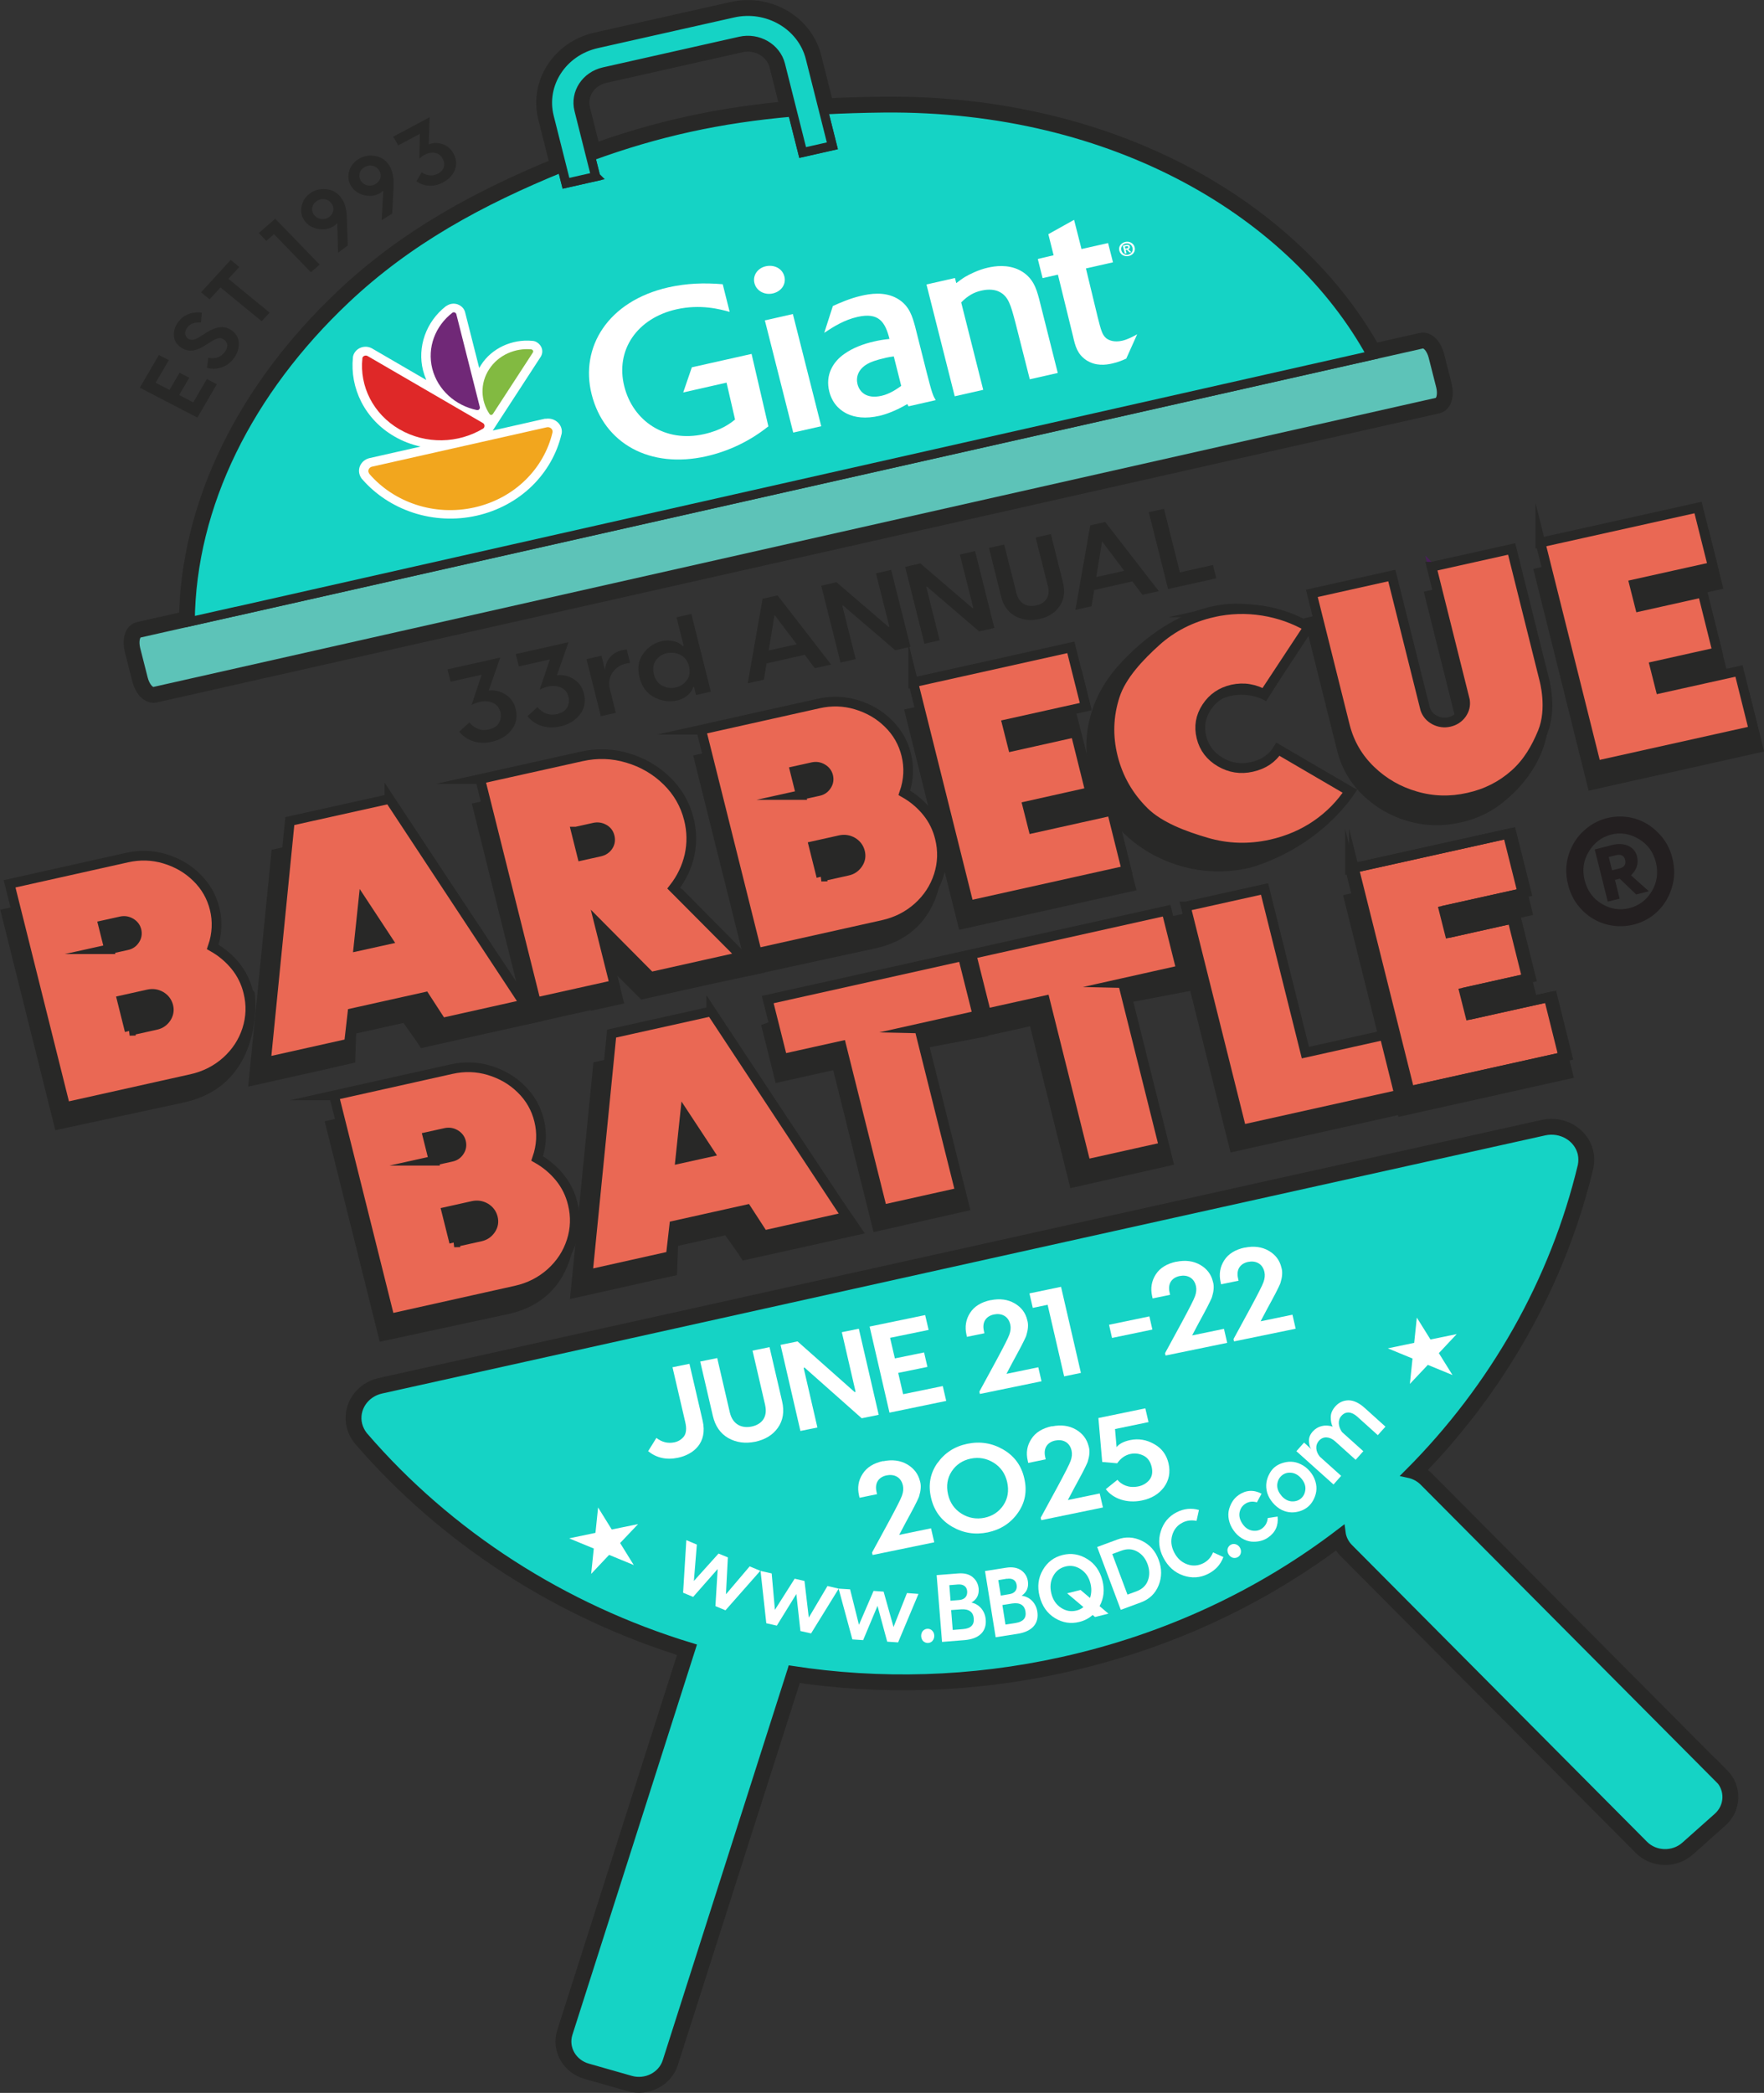 <?xml version="1.0" encoding="UTF-8"?>
<svg id="Layer_1" data-name="Layer 1" xmlns="http://www.w3.org/2000/svg" viewBox="0 0 147.35 174.81">
  <rect x="0" y="0" width="147.35" height="174.81" fill="#333333" stroke="none"/>
  <defs>
    <style>
      .cls-1 {
        fill: #b7529e;
      }

      .cls-2 {
        fill: #282827;
      }

      .cls-3 {
        stroke: #282827;
      }

      .cls-3, .cls-4, .cls-5, .cls-6, .cls-7, .cls-8, .cls-9, .cls-10 {
        stroke-miterlimit: 10;
      }

      .cls-3, .cls-6, .cls-7, .cls-8, .cls-9 {
        fill: none;
      }

      .cls-3, .cls-8 {
        stroke-width: .76px;
      }

      .cls-11 {
        fill: #282827;
      }

      .cls-12 {
        fill: #00bedc;
      }

      .cls-13, .cls-10 {
        fill: #ea6854;
      }

      .cls-14 {
        fill: #231f20;
      }

      .cls-15 {
        fill: #df2828;
      }

      .cls-16 {
        fill: #702877;
      }

      .cls-17 {
        fill: #ee3a37;
      }

      .cls-4 {
        stroke-width: .57px;
      }

      .cls-4, .cls-5 {
        fill: #481f58;
        stroke: #481f58;
      }

      .cls-5 {
        stroke-width: .57px;
      }

      .cls-18 {
        fill: #82ba41;
      }

      .cls-19 {
        fill: #fff;
      }

      .cls-6 {
        stroke-width: .82px;
      }

      .cls-6, .cls-7, .cls-8, .cls-9, .cls-10 {
        stroke: #282827;
      }

      .cls-7, .cls-10 {
        stroke-width: .81px;
      }

      .cls-20 {
        fill: #15d3c5;
      }

      .cls-9 {
        stroke-width: 1.89px;
      }

      .cls-21 {
        fill: #f2a61e;
      }

      .cls-22 {
        fill: #5dc3b8;
      }
    </style>
  </defs>
  <g>
    <g>
      <path class="cls-12" d="M143.59,148.53l-24.66-24.8c-.35-.35-.79-.57-1.25-.67,7.15-7.16,12.19-16.05,14.5-25.72h0c.06-.33.06-.68-.02-1.03-.33-1.34-1.75-2.16-3.16-1.85h0s-97.16,21.56-97.16,21.56h0c-1.41.31-2.29,1.65-1.96,2.98.09.35.25.66.46.93,7.13,8.29,16.69,14.43,27.4,17.68l-10.29,32.24c-.39,1.22.35,2.52,1.64,2.88l3.58,1.02c1.29.37,2.66-.33,3.05-1.55l10.4-32.58s.01-.07.02-.1c7.31,1.13,14.97.95,22.62-.75,8.81-1.95,16.67-5.71,23.26-10.76.06.47.27.92.63,1.29l24.66,24.8c.92.93,2.48.97,3.46.1l2.72-2.42c.98-.87,1.03-2.34.11-3.27"/>
      <path class="cls-9" d="M143.59,148.53l-24.66-24.8c-.35-.35-.79-.57-1.25-.67,7.15-7.16,12.19-16.05,14.5-25.72h0c.06-.33.06-.68-.02-1.03-.33-1.34-1.75-2.16-3.16-1.85h0s-97.16,21.56-97.16,21.56h0c-1.41.31-2.29,1.65-1.96,2.98.09.35.25.66.46.93,7.13,8.29,16.69,14.43,27.4,17.68l-10.29,32.24c-.39,1.22.35,2.52,1.64,2.88l3.58,1.02c1.29.37,2.66-.33,3.05-1.55l10.4-32.58s.01-.07.02-.1c7.31,1.13,14.97.95,22.62-.75,8.81-1.95,16.67-5.71,23.26-10.76.06.47.27.92.63,1.29l24.66,24.8c.92.93,2.48.97,3.46.1l2.72-2.42c.98-.87,1.03-2.34.11-3.27Z"/>
      <path class="cls-20" d="M143.59,148.53l-24.66-24.8c-.35-.35-.79-.57-1.25-.67,7.15-7.16,12.19-16.05,14.5-25.72h0c.06-.33.06-.68-.02-1.03-.33-1.34-1.75-2.16-3.16-1.85h0s-97.16,21.56-97.16,21.56h0c-1.41.31-2.29,1.65-1.96,2.98.09.35.25.66.46.93,7.13,8.29,16.69,14.43,27.4,17.68l-10.29,32.24c-.39,1.22.35,2.52,1.64,2.88l3.58,1.02c1.29.37,2.66-.33,3.05-1.55l10.4-32.58s.01-.07.02-.1c7.31,1.13,14.97.95,22.62-.75,8.81-1.95,16.67-5.71,23.26-10.76.06.47.27.92.63,1.29l24.66,24.8c.92.93,2.48.97,3.46.1l2.72-2.42c.98-.87,1.03-2.34.11-3.27"/>
      <path class="cls-8" d="M143.59,148.53l-24.66-24.8c-.35-.35-.79-.57-1.25-.67,7.15-7.16,12.19-16.05,14.5-25.72h0c.06-.33.06-.68-.02-1.03-.33-1.34-1.75-2.16-3.16-1.85h0s-97.16,21.56-97.16,21.56h0c-1.41.31-2.29,1.65-1.96,2.98.09.35.25.66.46.93,7.13,8.29,16.69,14.43,27.4,17.68l-10.29,32.24c-.39,1.22.35,2.52,1.64,2.88l3.58,1.02c1.29.37,2.66-.33,3.05-1.55l10.4-32.58s.01-.07.02-.1c7.31,1.13,14.97.95,22.62-.75,8.81-1.95,16.67-5.71,23.26-10.76.06.47.27.92.63,1.29l24.66,24.8c.92.93,2.48.97,3.46.1l2.72-2.42c.98-.87,1.03-2.34.11-3.27Z"/>
      <polygon class="cls-19" points="49.96 125.91 51.1 127.75 53.3 127.3 51.8 128.88 52.94 130.72 50.88 129.87 49.38 131.46 49.6 129.34 47.54 128.49 49.74 128.03 49.96 125.91"/>
      <polygon class="cls-19" points="118.35 110.05 119.49 111.88 121.68 111.43 120.19 113.02 121.33 114.85 119.27 114 117.77 115.59 117.99 113.47 115.93 112.62 118.13 112.16 118.35 110.05"/>
      <path class="cls-12" d="M118.8,28.73c-5.02,1.13-104.92,23.64-107.15,24.15-.34.08-.47.67-.31,1.33l.63,2.48c.17.66.57,1.13.91,1.06l107.15-24.15c.34-.08.47-.67.31-1.33l-.63-2.48c-.17-.66-.57-1.13-.91-1.06"/>
      <path class="cls-9" d="M118.8,28.73c-5.02,1.13-104.92,23.64-107.15,24.15-.34.08-.47.67-.31,1.33l.63,2.48c.17.66.57,1.13.91,1.06l107.15-24.15c.34-.08.47-.67.31-1.33l-.63-2.48c-.17-.66-.57-1.13-.91-1.06Z"/>
      <path class="cls-12" d="M19.48,51.12l95.08-21.44c-6.42-11.74-21.37-20.84-40.72-20.66-1.76.02-3.45.07-5.07.16l.75,2.99-2.48.56-.85-3.37c-6,.52-11.28,1.66-16.86,3.71l.42,1.68-2.48.56-.33-1.31c-6.8,2.77-12.84,6.05-18.07,10.99-8.1,7.65-12.89,17.19-12.98,26.93l3.87-.87"/>
      <path class="cls-9" d="M19.48,51.12l95.08-21.44c-6.42-11.74-21.37-20.84-40.72-20.66-1.76.02-3.45.07-5.07.16l.75,2.99-2.48.56-.85-3.37c-6,.52-11.28,1.66-16.86,3.71l.42,1.68-2.48.56-.33-1.31c-6.8,2.77-12.84,6.05-18.07,10.99-8.1,7.65-12.89,17.19-12.98,26.93l3.87-.87"/>
      <path class="cls-12" d="M49.76,14.75c-.16-.65-1.18-4.66-1.4-5.56-.36-1.42.57-2.85,2.08-3.19l11.38-2.56c1.5-.34,3.02.54,3.38,1.96.45,1.79,1.37,5.44,1.85,7.34l2.48-.56c-.65-2.59-1.09-4.31-1.85-7.34-.69-2.72-3.58-4.4-6.45-3.75l-11.38,2.56c-2.87.65-4.65,3.38-3.97,6.1.52,2.07.87,3.47,1.4,5.56l2.48-.56Z"/>
      <path class="cls-9" d="M49.76,14.75c-.16-.65-1.18-4.66-1.4-5.56-.36-1.42.57-2.85,2.08-3.19l11.38-2.56c1.5-.34,3.02.54,3.38,1.96.45,1.79,1.37,5.44,1.85,7.34l2.48-.56c-.65-2.59-1.09-4.31-1.85-7.34-.69-2.72-3.58-4.4-6.45-3.75l-11.38,2.56c-2.87.65-4.65,3.38-3.97,6.1.52,2.07.87,3.47,1.4,5.56l2.48-.56Z"/>
      <path class="cls-22" d="M118.8,28.73c-5.02,1.13-104.92,23.64-107.15,24.15-.34.08-.47.67-.31,1.33l.63,2.48c.17.66.57,1.13.91,1.06l107.15-24.15c.34-.08.47-.67.31-1.33l-.63-2.48c-.17-.66-.57-1.13-.91-1.06"/>
      <path class="cls-3" d="M118.8,28.73c-5.02,1.13-104.92,23.64-107.15,24.15-.34.08-.47.67-.31,1.33l.63,2.48c.17.66.57,1.13.91,1.06l107.15-24.15c.34-.08.47-.67.31-1.33l-.63-2.48c-.17-.66-.57-1.13-.91-1.06Z"/>
      <path class="cls-20" d="M19.48,51.12l95.08-21.44c-6.42-11.74-21.37-20.84-40.72-20.66-1.76.02-3.45.07-5.07.16l.75,2.99-2.48.56-.85-3.37c-6,.52-11.28,1.66-16.86,3.71l.42,1.68-2.48.56-.33-1.31c-6.8,2.77-12.84,6.05-18.07,10.99-8.1,7.65-12.89,17.19-12.98,26.93l3.87-.87"/>
      <path class="cls-8" d="M19.48,51.12l95.08-21.44c-6.42-11.74-21.37-20.84-40.72-20.66-1.76.02-3.45.07-5.07.16l.75,2.99-2.48.56-.85-3.37c-6,.52-11.28,1.66-16.86,3.71l.42,1.68-2.48.56-.33-1.31c-6.8,2.77-12.84,6.05-18.07,10.99-8.1,7.65-12.89,17.19-12.98,26.93l3.87-.87"/>
      <path class="cls-20" d="M49.76,14.75c-.16-.65-1.18-4.66-1.4-5.56-.36-1.42.57-2.85,2.08-3.19l11.38-2.56c1.5-.34,3.02.54,3.38,1.96.45,1.79,1.37,5.44,1.85,7.34l2.48-.56c-.65-2.59-1.09-4.31-1.85-7.34-.69-2.72-3.58-4.4-6.45-3.75l-11.38,2.56c-2.87.65-4.65,3.38-3.97,6.1.52,2.07.87,3.47,1.4,5.56l2.48-.56Z"/>
      <path class="cls-8" d="M49.76,14.75c-.16-.65-1.18-4.66-1.4-5.56-.36-1.42.57-2.85,2.08-3.19l11.38-2.56c1.5-.34,3.02.54,3.38,1.96.45,1.79,1.37,5.44,1.85,7.34l2.48-.56c-.65-2.59-1.09-4.31-1.85-7.34-.69-2.72-3.58-4.4-6.45-3.75l-11.38,2.56c-2.87.65-4.65,3.38-3.97,6.1.52,2.07.87,3.47,1.4,5.56l2.48-.56Z"/>
      <path class="cls-19" d="M64.17,35.62c-1.5,1.2-3.27,2.06-5.17,2.49-4.71,1.06-8.54-1.05-9.58-5.18-.99-3.92,1.36-7.79,6.42-8.93,1.52-.34,2.97-.39,4.53-.26l.58,2.31c-.8-.22-2.43-.67-4.46-.21-3.26.74-5.11,3.39-4.34,6.44.73,2.88,3.39,4.72,6.66,3.98,1.48-.33,2.22-.92,2.59-1.22l-.71-3.08-3.62.82.72-2.1,4.99-1.12,1.41,6.08Z"/>
      <path class="cls-19" d="M65.52,23.09c.17.68-.29,1.27-.97,1.42-.66.15-1.36-.19-1.53-.86-.17-.66.29-1.27.95-1.41.66-.15,1.37.15,1.55.85M68.6,35.6l-2.34.53-2.37-9.37,2.34-.53,2.37,9.37Z"/>
      <path class="cls-19" d="M78.17,33.44c-.23-.39-.3-.51-.78-2.4l-.95-3.77c-.22-.79-.46-1.74-1.48-2.33-1.07-.62-2.32-.4-3.04-.23-.92.21-1.82.61-2.35.85l-.72,2.24c.78-.52,1.67-1.08,2.78-1.33,1.78-.4,2.31.42,2.67,1.84-.54.06-.8.1-1.28.21-.9.2-1.81.55-2.49,1.04-.94.65-1.61,1.75-1.26,3.14.3,1.19,1.1,1.67,1.49,1.86.65.31,1.53.44,2.71.17.56-.13,1.36-.42,2.32-.98.03.06.06.13.1.19l2.28-.52ZM71.63,32.1c-.15-.61.06-1.27.84-1.71.22-.13.62-.3,1.54-.51.2-.05.43-.08.65-.11l.62,2.46c-.32.23-.93.67-1.65.83-1.24.28-1.83-.31-2-.97"/>
      <path class="cls-19" d="M94.06,29.96c-.27.12-.61.28-1.15.4-.56.13-1.38.23-2.16-.27-.76-.51-.93-1.17-1.12-2.01l-1.26-5.14-1.28.29-.4-1.6,1.32-.31-.44-1.76,2.15-1.2.62,2.44,2.22-.5.41,1.61-2.26.51.99,4.1c.26,1.02.36,1.42.68,1.71.24.2.69.38,1.35.23.44-.1.87-.32,1.26-.54l-.92,2.05Z"/>
      <path class="cls-19" d="M88.36,31.15l-2.34.53-1.2-4.73c-.39-1.47-.58-2.21-1.37-2.59-.31-.15-.8-.24-1.46-.09-.64.14-1.15.43-1.7.99l1.84,7.3-2.38.54-2.36-9.34,2.38-.54.44,1.75-.82-.94s.76-.62,1.22-.9c.38-.23,1.17-.61,1.89-.77.6-.14,1.68-.3,2.68.21,1.12.59,1.39,1.55,1.61,2.36l1.57,6.23Z"/>
      <path class="cls-19" d="M93.99,20.21c.34-.08.7.09.79.44.09.36-.15.66-.49.73-.34.08-.7-.09-.79-.44-.09-.36.15-.65.49-.73M94.25,21.26c.26-.06.42-.3.35-.57-.07-.27-.33-.41-.58-.35-.26.06-.42.3-.35.57.07.27.33.42.59.36M93.8,20.52l.26-.06c.17-.04.29,0,.32.13.03.12-.04.19-.14.22l.26.25-.14.03-.24-.24-.09.02.07.28-.14.03-.17-.66ZM94.01,20.77l.12-.03c.08-.02.13-.04.11-.12-.02-.07-.1-.06-.16-.05l-.12.03.04.17Z"/>
      <path class="cls-19" d="M45.57,34.97s-.05,0-.08.01l-4.33.98,4-6.15h0c.13-.2.17-.44.11-.67-.06-.23-.21-.42-.42-.55-.11-.07-.24-.11-.37-.12-.01,0-.03,0-.04,0,0,0,.01,0,.02,0-1.7-.16-3.38.62-4.27,2-.06.09-.11.18-.16.27l-1.18-4.66h0c-.13-.5-.66-.81-1.19-.69-.13.03-.26.09-.37.16,0,0-.02.01-.03.02,0,0,0,0,0,0,0,0-.01,0-.02.01,0,0,0,0,0,0-1.65,1.29-2.4,3.4-1.9,5.37.07.27.16.53.27.79l-4.52-2.63s0,0,0,0c-.5-.29-1.15-.14-1.46.33-.08.12-.13.25-.15.39,0,.01,0,.03,0,.04,0,0,0-.01,0-.02-.13,1.28.11,2.56.7,3.72.61,1.19,1.56,2.19,2.76,2.88.68.4,1.42.68,2.19.85l-4.25.96h0c-.62.14-1.01.73-.86,1.32.04.15.11.29.2.41,0,.01.02.02.03.03,0,0,0,0,0,0,1.11,1.28,2.58,2.25,4.25,2.8,1.71.56,3.55.65,5.32.25,1.77-.4,3.37-1.26,4.63-2.49,1.22-1.2,2.07-2.69,2.45-4.31,0,.02,0,.03-.01.05,0-.02.01-.05.02-.07.03-.15.03-.3-.01-.45-.14-.56-.72-.92-1.32-.82"/>
      <path class="cls-21" d="M30.85,39.57s-.06-.09-.07-.14c-.05-.2.08-.4.29-.45h0l14.6-3.29h0c.21-.05.43.08.48.28.01.05.01.1,0,.15h0c-.7,2.99-3.14,5.5-6.51,6.26-3.37.76-6.74-.43-8.79-2.8"/>
      <path class="cls-15" d="M30.26,29.94s.02-.07.04-.11c.09-.13.27-.17.41-.09h0s9.62,5.59,9.62,5.59h0c.14.08.18.25.1.39-.02.03-.05.06-.08.08-2.06,1.24-4.77,1.34-6.98.06-2.22-1.29-3.34-3.62-3.1-5.91"/>
      <path class="cls-16" d="M37.77,26.13s.05-.03.08-.04c.12-.03.24.04.27.16l1.96,7.75h0c.03.11-.05.23-.16.25-.03,0-.06,0-.09,0h0c-1.78-.37-3.26-1.67-3.72-3.45-.45-1.79.26-3.58,1.67-4.67"/>
      <path class="cls-18" d="M44.39,29.19s.04,0,.07.02c.08.05.1.14.06.22h0s-3.35,5.15-3.35,5.15h0c-.05.07-.15.1-.23.05-.02-.01-.04-.03-.05-.05h0c-.74-1.1-.81-2.55-.03-3.74.77-1.19,2.17-1.79,3.54-1.66"/>
      <g>
        <path class="cls-19" d="M56.17,114.2l1.42-.29,1.1,4.74c.44,1.9-.81,2.85-2.07,3.11-.96.2-1.78.01-2.48-.55l.69-1.11c.46.36.96.48,1.5.37.33-.07.58-.23.79-.48.2-.26.25-.67.12-1.21l-1.06-4.56Z"/>
        <path class="cls-19" d="M63.91,117.34l-1.05-4.53,1.42-.29,1.05,4.52c.2.86.08,1.6-.35,2.21-.43.61-1.06.99-1.89,1.17-.84.17-1.59.07-2.26-.31-.66-.38-1.09-1-1.29-1.87l-1.05-4.52,1.42-.29,1.05,4.53c.24,1.03,1,1.36,1.83,1.19.81-.17,1.36-.76,1.12-1.8Z"/>
        <path class="cls-19" d="M68.28,119.23l-1.42.29-1.66-7.19,1.42-.29,4.77,4.23.08-.02-1.15-4.98,1.42-.29,1.66,7.19-1.42.29-4.77-4.23-.08.02,1.15,4.98Z"/>
        <path class="cls-19" d="M75.03,114.68l.41,1.77,3.31-.68.29,1.24-4.74.98-1.66-7.19,4.64-.96.29,1.24-3.22.66.4,1.72,2.44-.5.28,1.21-2.44.5Z"/>
        <path class="cls-19" d="M82.74,108.6c.77-.16,1.44-.07,2.01.26.57.33.92.8,1.06,1.41.12.37.05.85-.06,1.2-.02.1-.09.26-.19.46l-.24.48-.33.62-.38.7-.54,1.02,2.66-.55.27,1.17-5.15,1.06-.04-.2,1.43-2.63c.62-1.15.98-1.86,1.07-2.12.11-.3.14-.59.08-.85-.17-.75-.79-.96-1.36-.84-.6.12-1.03.58-.84,1.39l.04.18-1.46.3-.04-.18c-.15-.67-.05-1.27.3-1.82.35-.55.93-.9,1.72-1.07Z"/>
        <path class="cls-19" d="M85.99,108.03l2.64-.55,1.66,7.19-1.4.29-1.38-5.98-1.24.26-.28-1.21Z"/>
        <path class="cls-19" d="M92.64,110.65l3.37-.7.25,1.1-3.37.7-.25-1.1Z"/>
        <path class="cls-19" d="M98.25,105.39c.77-.16,1.44-.07,2.01.26.57.33.92.8,1.06,1.41.12.37.05.85-.06,1.2-.02.1-.09.26-.19.46l-.24.48-.33.62-.38.7-.54,1.02,2.66-.55.27,1.17-5.15,1.06-.04-.2,1.43-2.63c.62-1.15.98-1.86,1.07-2.12.11-.3.14-.59.08-.85-.17-.75-.79-.96-1.36-.84-.6.12-1.03.58-.84,1.39l.04.18-1.46.3-.04-.18c-.15-.67-.05-1.27.3-1.82.35-.55.93-.9,1.72-1.07Z"/>
        <path class="cls-19" d="M103.97,104.21c.77-.16,1.44-.07,2.01.26.57.33.92.8,1.06,1.41.12.37.05.85-.06,1.2-.02.1-.09.26-.19.46l-.24.48-.33.62-.38.7-.54,1.02,2.66-.55.27,1.17-5.15,1.06-.04-.2,1.43-2.63c.62-1.15.98-1.86,1.07-2.12.11-.3.14-.59.08-.85-.17-.75-.79-.96-1.36-.84-.6.12-1.03.58-.84,1.39l.04.18-1.46.3-.04-.18c-.15-.67-.05-1.27.3-1.82s.93-.9,1.72-1.07Z"/>
      </g>
      <g>
        <path class="cls-19" d="M73.77,122.05c.77-.16,1.44-.07,2.01.26.57.34.92.8,1.07,1.41.12.37.05.85-.06,1.2-.02.1-.09.25-.19.46l-.24.48-.33.62-.38.7-.54,1.02,2.66-.55.27,1.17-5.15,1.06-.05-.2,1.43-2.63c.62-1.15.98-1.86,1.07-2.12.11-.3.14-.59.08-.86-.17-.75-.79-.96-1.36-.84-.6.12-1.03.58-.84,1.39l.04.18-1.46.3-.04-.18c-.16-.67-.06-1.27.3-1.82.35-.55.93-.9,1.72-1.07Z"/>
        <path class="cls-19" d="M78.3,122.21c.61-.86,1.44-1.4,2.51-1.62,1.06-.22,2.06-.06,2.99.48.93.54,1.52,1.34,1.76,2.41.25,1.07.07,2.03-.54,2.89-.61.86-1.44,1.39-2.51,1.62-1.07.22-2.06.06-2.99-.48-.92-.54-1.51-1.35-1.75-2.42-.25-1.07-.07-2.03.53-2.89ZM80.32,126.43c.58.36,1.23.48,1.91.34.68-.14,1.22-.5,1.59-1.06.37-.56.47-1.21.31-1.92-.16-.71-.54-1.25-1.13-1.62-.58-.36-1.23-.48-1.91-.34-.68.14-1.22.5-1.59,1.06-.37.56-.47,1.21-.31,1.92.16.71.54,1.25,1.13,1.62Z"/>
        <path class="cls-19" d="M87.86,119.14c.77-.16,1.44-.07,2.01.26s.92.8,1.07,1.41c.12.37.05.85-.06,1.2-.02.1-.09.25-.19.46l-.24.48-.33.62-.38.7-.54,1.02,2.66-.55.27,1.17-5.15,1.06-.05-.2,1.43-2.63c.62-1.15.98-1.86,1.07-2.12.11-.3.14-.59.08-.86-.17-.75-.79-.96-1.36-.84-.6.12-1.03.58-.84,1.39l.04.18-1.46.3-.04-.18c-.16-.67-.06-1.27.3-1.82.35-.55.93-.9,1.72-1.07Z"/>
        <path class="cls-19" d="M91.75,118.44l3.92-.81.27,1.15-2.8.58.13,1.51c.22-.28.61-.48,1.14-.59.7-.14,1.36-.03,1.99.33.64.35,1.04.89,1.21,1.62.17.75.04,1.42-.39,2-.43.57-1.05.94-1.85,1.1-1.23.25-2.39-.14-3-.95l.97-.78c.33.4.93.72,1.75.55.38-.08.68-.26.91-.53.24-.29.3-.65.2-1.1-.11-.46-.34-.77-.68-.94-.35-.17-.71-.22-1.09-.14-.43.09-.81.35-1.11.78l-1.25-.11-.32-3.68Z"/>
      </g>
      <g>
        <path class="cls-2" d="M38.37,61.11l.83-.77c.46.53,1,.73,1.62.59.18-.04.36-.11.52-.2.33-.2.6-.66.46-1.25-.11-.44-.39-.73-.84-.85-.45-.13-.98-.05-1.57.25l.84-2.52-2.59.58-.26-1.03,4.41-.99-.97,2.76c.51-.06.98.05,1.41.33.43.28.71.67.84,1.18.17.67.06,1.27-.34,1.77-.39.5-.94.84-1.67,1-1.12.25-2.11-.11-2.71-.86Z"/>
        <path class="cls-2" d="M44.06,59.83l.83-.77c.46.53,1,.73,1.62.59.18-.04.36-.11.52-.2.33-.2.6-.66.46-1.25-.11-.44-.39-.73-.84-.85-.45-.13-.98-.05-1.57.25l.85-2.52-2.59.58-.26-1.03,4.41-.99-.97,2.76c.51-.06.98.05,1.41.33.43.28.71.67.84,1.18.17.67.06,1.27-.33,1.77-.39.5-.94.84-1.67,1-1.12.25-2.11-.11-2.71-.86Z"/>
        <path class="cls-2" d="M52,54.3c.16-.03.27-.05.35-.06l.28,1.13c-.07,0-.18.02-.32.05-.48.11-.86.35-1.12.72-.27.37-.35.8-.28,1.28l.53,2.12-1.25.28-1.2-4.77,1.25-.28.3,1.2c.04-.79.55-1.47,1.45-1.67Z"/>
        <path class="cls-2" d="M56.5,51.56l1.25-.28.63,2.52h0s1,3.97,1,3.97l-1.24.28-.17-.68-.07.02c-.11.42-.58.95-1.36,1.12-.63.14-1.27.05-1.89-.27-.62-.33-1.03-.87-1.23-1.65-.2-.78-.09-1.44.31-1.99.4-.56.93-.91,1.56-1.05.78-.17,1.45.09,1.75.42l.07-.02-.6-2.39ZM55.32,57.27c.35.18.73.24,1.12.15.4-.09.71-.29.93-.61.24-.31.29-.71.18-1.16-.11-.45-.35-.77-.71-.95-.35-.18-.73-.23-1.12-.15-.4.09-.71.29-.94.61-.22.31-.27.7-.16,1.15.11.45.35.78.69.96Z"/>
        <path class="cls-2" d="M69.42,55.51l-1.36.3-.84-1.12-3.19.72-.22,1.36-1.35.3,1.24-7.06,1.25-.28,4.48,5.78ZM64.7,51.35l-.49,2.98,2.34-.52-1.85-2.45Z"/>
        <path class="cls-2" d="M71.48,55.05l-1.27.29-1.61-6.42,1.27-.29,4.35,3.73.07-.02-1.12-4.45,1.27-.29,1.61,6.42-1.27.29-4.35-3.73-.07.02,1.12,4.45Z"/>
        <path class="cls-2" d="M78.49,53.48l-1.27.29-1.61-6.42,1.27-.29,4.35,3.73.07-.02-1.12-4.45,1.27-.29,1.61,6.42-1.27.29-4.35-3.73h-.07s1.12,4.46,1.12,4.46Z"/>
        <path class="cls-2" d="M87.53,48.95l-1.02-4.05,1.27-.29,1.01,4.04c.19.77.1,1.43-.28,1.98-.38.55-.93.91-1.68,1.07-.75.17-1.42.09-2.03-.24-.6-.33-.99-.88-1.18-1.65l-1.01-4.04,1.27-.29,1.02,4.05c.23.92.92,1.21,1.66,1.04.73-.16,1.21-.71.97-1.63Z"/>
        <path class="cls-2" d="M96.79,49.38l-1.36.3-.84-1.12-3.19.72-.22,1.36-1.35.3,1.24-7.06,1.25-.28,4.48,5.78ZM92.06,45.22l-.49,2.98,2.34-.52-1.85-2.46Z"/>
        <path class="cls-2" d="M97.23,42.5l1.33,5.31,2.76-.62.28,1.11-4.03.9-1.61-6.42,1.27-.28Z"/>
      </g>
      <g>
        <path class="cls-2" d="M14.96,32.99l1.18.62,1.14-1.95.83.43-1.62,2.79-4.81-2.5,1.59-2.73.83.43-1.1,1.89,1.16.6.84-1.44.81.42-.84,1.44Z"/>
        <path class="cls-2" d="M14.9,26.88c.5-.67,1.27-.86,1.96-.77l-.07.82c-.56-.01-.89.09-1.15.43-.26.35-.23.72.08.93.24.16.55.11.94-.14l.33-.21c1.01-.68,1.68-.79,2.31-.38.42.28.63.64.65,1.1.01.46-.13.88-.42,1.27-.27.36-.62.62-1.03.76-.41.14-.81.15-1.21.02l.11-.83c.59.12,1.05-.04,1.37-.47.3-.4.29-.81-.08-1.06-.32-.21-.57-.12-1.16.25l-.3.19c-.81.53-1.44.68-2.1.24-.37-.25-.57-.58-.6-.98-.03-.41.09-.81.38-1.19Z"/>
        <path class="cls-2" d="M16.79,24.42l2.48-2.71.72.59-.91.99,3.44,2.82-.66.72-3.44-2.82-.91.99-.72-.59Z"/>
        <path class="cls-2" d="M21.61,19.47l1.38-1.2,3.71,3.83-.73.64-3.08-3.18-.65.56-.62-.65Z"/>
        <path class="cls-2" d="M29.05,20.5l-.81.61-.07-2.52c-.01.07-.08.14-.2.23-.36.27-.78.37-1.27.32-.49-.06-.89-.26-1.18-.6-.31-.37-.42-.79-.34-1.25.08-.46.31-.84.69-1.12.38-.29.82-.41,1.32-.37.5.03.9.23,1.22.61.11.13.21.29.27.4.07.11.13.32.16.42.03.09.07.34.09.41,0,.03.02.1.02.21l.02.19v.2s.01.18.01.18l.07,2.08ZM27.5,18.12c.42-.31.45-.82.16-1.17-.33-.39-.85-.42-1.24-.13-.39.29-.48.78-.15,1.17.3.36.84.42,1.24.12Z"/>
        <path class="cls-2" d="M32.74,17.85l-.86.54.14-2.51c-.02.07-.09.14-.22.22-.38.24-.81.32-1.29.22-.49-.09-.86-.33-1.12-.69-.28-.39-.36-.82-.24-1.27.11-.46.38-.81.79-1.07s.85-.34,1.34-.27c.5.07.88.3,1.17.7.1.14.19.3.23.42.05.12.1.33.13.43.03.09.04.35.06.42,0,.03,0,.1,0,.21v.19s0,.2,0,.2v.18s-.11,2.08-.11,2.08ZM31.4,15.35c.44-.28.52-.78.25-1.15-.29-.41-.81-.49-1.23-.22-.42.26-.54.74-.25,1.16.27.38.81.48,1.22.22Z"/>
        <path class="cls-2" d="M34.78,15.15l.44-.75c.47.3.92.34,1.35.11.13-.07.24-.16.34-.26.2-.22.3-.62.05-1.03-.18-.31-.46-.47-.82-.47-.37,0-.74.16-1.11.5l.04-2.07-1.8.96-.43-.72,3.05-1.63-.08,2.27c.36-.15.74-.16,1.13-.03.39.13.69.36.9.72.28.47.34.94.17,1.4-.17.46-.5.82-1.01,1.09-.77.41-1.6.34-2.22-.1Z"/>
      </g>
      <g>
        <path class="cls-19" d="M60.65,133.15l1.97-2.32.89.37-2.91,3.3-.84-.35.19-3.1-2.05,2.33-.84-.35.27-4.39.88.37-.25,3.04,2.06-2.29.78.32-.16,3.07Z"/>
        <path class="cls-19" d="M67.57,135.09l1.55-2.62.94.22-2.31,3.74-.89-.2-.34-3.09-1.63,2.64-.88-.2-.48-4.37.93.21.27,3.04,1.65-2.6.82.19.36,3.06Z"/>
        <path class="cls-19" d="M74.64,135.89l1.12-2.83.96.07-1.7,4.05-.91-.06-.81-2.99-1.2,2.86-.9-.06-1.15-4.24.96.06.74,2.96,1.22-2.83.84.06.83,2.96Z"/>
        <path class="cls-19" d="M77.9,137.05c-.21.23-.56.24-.79.02-.21-.22-.22-.62-.02-.85.21-.23.57-.24.78-.02.22.22.23.62.02.85Z"/>
        <path class="cls-19" d="M81.13,133.85c.63.12,1.15.66,1.21,1.43.08.96-.52,1.61-1.78,1.71l-1.87.15-.45-5.58,1.8-.14c.51-.04.91.06,1.21.31s.46.57.5.96c.04.53-.17.92-.62,1.17ZM80.03,132.34l-.73.06.1,1.3.73-.06c.46-.04.69-.32.66-.73-.03-.39-.31-.6-.76-.57ZM79.59,136.14l.85-.07c.65-.05.95-.35.9-.9-.04-.5-.38-.8-1.06-.75l-.83.06.13,1.64Z"/>
        <path class="cls-19" d="M85.33,133.28c.64.07,1.2.56,1.32,1.33.15.95-.39,1.65-1.63,1.85l-1.85.29-.89-5.53,1.78-.28c.5-.08.92,0,1.23.21.32.22.51.53.57.91.08.52-.09.93-.52,1.22ZM84.11,131.86l-.72.12.21,1.29.72-.12c.45-.07.67-.37.6-.78-.06-.39-.36-.57-.81-.5ZM83.99,135.69l.84-.13c.64-.1.92-.42.83-.97-.08-.5-.44-.76-1.11-.66l-.82.13.26,1.63Z"/>
        <path class="cls-19" d="M92.09,132.02c.19.77.12,1.47-.24,2.13l.74.63-1.12.28-.2-.17c-.32.29-.7.48-1.11.58-.72.18-1.4.07-2.04-.32-.65-.4-1.07-1-1.28-1.82s-.11-1.55.27-2.2c.38-.66.93-1.07,1.65-1.25.72-.18,1.4-.07,2.05.33.64.39,1.07.99,1.28,1.81ZM89.92,134.52c.22-.05.41-.15.58-.29l-1.36-1.15,1.12-.28.79.67c.13-.39.14-.79.04-1.2-.13-.54-.4-.93-.81-1.2-.41-.27-.83-.34-1.28-.23-.46.12-.8.38-1.03.81-.23.43-.28.9-.15,1.44.13.54.4.93.81,1.2.41.27.83.34,1.29.23Z"/>
        <path class="cls-19" d="M91.65,129.21l1.68-.62c.69-.26,1.38-.22,2.04.1.67.32,1.14.85,1.41,1.58.28.74.28,1.46,0,2.15s-.78,1.16-1.48,1.42l-1.68.62-1.97-5.25ZM94.18,133.19l.76-.28c.48-.18.8-.49.95-.91.16-.43.14-.9-.04-1.38-.18-.47-.46-.81-.86-1.03-.39-.22-.83-.25-1.32-.07l-.76.28,1.27,3.39Z"/>
        <path class="cls-19" d="M101.33,129.66l.86.39c-.23.63-.65,1.09-1.28,1.41-.66.33-1.35.38-2.08.13-.72-.25-1.27-.75-1.65-1.48s-.45-1.47-.22-2.2c.23-.74.67-1.26,1.33-1.6.61-.31,1.24-.37,1.86-.19l-.2.91c-.42-.08-.81-.04-1.16.14-.44.22-.73.57-.87,1.05-.14.47-.09.95.16,1.44.25.49.61.82,1.07.99.46.17.92.14,1.36-.08.37-.19.64-.48.81-.89Z"/>
        <path class="cls-19" d="M103.65,129.71c-.06.3-.37.48-.67.4-.29-.08-.5-.43-.44-.73.07-.3.38-.49.67-.4.3.08.51.42.44.73Z"/>
        <path class="cls-19" d="M103.45,124.88c.62-.43,1.27-.47,1.93-.12l-.39.72c-.38-.11-.71-.06-1.01.15-.24.17-.38.4-.44.71-.05.31.03.62.25.94.22.32.48.5.8.56.31.05.58,0,.81-.16.3-.21.46-.51.5-.89l.82-.12c.08.75-.19,1.34-.81,1.76-.37.26-.87.38-1.4.33-.52-.06-1.09-.38-1.48-.95-.4-.57-.5-1.22-.37-1.73.14-.52.42-.95.8-1.2Z"/>
        <path class="cls-19" d="M106.03,123.11c.23-.45.58-.74,1.06-.9.48-.16,1.01-.19,1.57.09.57.27,1.05.84,1.22,1.44.18.59.06,1.11-.18,1.56-.24.44-.58.73-1.06.9-.48.16-1,.19-1.57-.08-.56-.28-1.04-.85-1.22-1.44-.17-.61-.06-1.12.18-1.57ZM107.03,124.92c.25.29.53.45.85.48.31.02.58-.06.79-.24.22-.19.34-.44.37-.75.03-.32-.09-.62-.33-.91-.25-.3-.54-.46-.85-.49-.32-.03-.58.05-.8.24-.22.19-.34.44-.37.75-.02.31.09.62.35.92Z"/>
        <path class="cls-19" d="M111.56,117.45c.29-.32.65-.48,1.08-.49.43,0,.88.21,1.36.64l1.73,1.56-.64.71-1.72-1.55c-.48-.43-.97-.46-1.32-.06-.34.38-.25.92.05,1.35l1.78,1.6-.64.72-1.72-1.55c-.46-.41-.99-.43-1.33-.06-.36.4-.29.92.06,1.35l1.78,1.6-.64.72-3.1-2.78.64-.72.63.57c-.13-.13-.2-.35-.22-.66-.02-.31.09-.59.33-.85.38-.42,1-.61,1.65-.39-.11-.21-.16-.47-.16-.79,0-.33.14-.63.39-.91Z"/>
      </g>
    </g>
    <g>
      <g>
        <g>
          <path class="cls-11" d="M112.18,74.77l14.66-3.27,1.23,4.92-7.31,1.63.46,1.85,5.93-1.44,1.24,4.94-5.93,1.45.46,1.85,7.31-1.63,1.24,4.95-14.66,3.27-4.62-18.52Z"/>
          <path class="cls-4" d="M112.77,72.57l13.17-2.93,1.24,4.95-6.57,1.46.47,1.86,5.24-1.17,1.24,4.98-5.24,1.17.47,1.86,6.57-1.46,1.24,4.98-13.17,2.93-4.66-18.65Z"/>
          <path class="cls-10" d="M113.09,72.5l13.17-2.93,1.24,4.95-6.57,1.46.47,1.86,5.24-1.17,1.24,4.98-5.24,1.17.47,1.86,6.57-1.46,1.24,4.98-13.17,2.93-4.66-18.65Z"/>
          <path class="cls-7" d="M112.77,72.57l13.17-2.93,1.24,4.95-6.57,1.46.47,1.86,5.24-1.17,1.24,4.98-5.24,1.17.47,1.86,6.57-1.46,1.24,4.98-13.17,2.93-4.66-18.65Z"/>
        </g>
        <g>
          <path class="cls-11" d="M97.86,76.54l7.16-1.6,3.61,14.45,7.35-3.4,1.73,6.94-14.92,3.33-4.92-19.72Z"/>
          <path class="cls-4" d="M99.06,75.71l6.57-1.46,3.41,13.67,6.6-1.47,1.24,4.98-13.17,2.93-4.66-18.65Z"/>
          <path class="cls-17" d="M99.06,75.71l6.57-1.46,3.41,13.67,6.6-1.47,1.24,4.98-13.17,2.93-4.66-18.65Z"/>
          <path class="cls-10" d="M99.06,75.71l6.57-1.46,3.41,13.67,6.6-1.47,1.24,4.98-13.17,2.93-4.66-18.65Z"/>
        </g>
        <g>
          <path class="cls-11" d="M94.67,83.67l3.4,13.61-8.66,1.96-3.37-13.52-4.24.94-1.21-4.85,17.18-6.22,1.78,7.15-4.88.93Z"/>
          <path class="cls-4" d="M93.8,82.11l3.42,13.69-6.51,1.45-3.42-13.69-4.91,1.09-1.24-4.95,16.29-3.63,1.24,4.95-4.88,1.09Z"/>
          <path class="cls-17" d="M93.8,82.11l3.42,13.69-6.51,1.45-3.42-13.69-4.91,1.09-1.24-4.95,16.29-3.63,1.24,4.95-4.88,1.09Z"/>
          <path class="cls-10" d="M93.8,82.11l3.42,13.69-6.51,1.45-3.42-13.69-4.91,1.09-1.24-4.95,16.29-3.63,1.24,4.95-4.88,1.09Z"/>
        </g>
        <g>
          <path class="cls-11" d="M46.08,100.44c-.51-.64-1.13-1.16-1.86-1.57.36-1.06.41-2.11.16-3.15-.25-1-.74-1.86-1.48-2.59-.74-.72-1.62-1.24-2.63-1.54-1.02-.3-2.05-.33-3.11-.1l-10.04,2.16,4.6,18.42,10.76-2.32c6.85-1.53,5.48-9.29,5.48-9.29-.2-.81-1.36.6-1.87-.03Z"/>
          <path class="cls-4" d="M27.9,91.49l9.81-2.19c1.07-.24,2.12-.21,3.15.1s1.92.82,2.67,1.56c.75.73,1.25,1.61,1.5,2.62.26,1.05.21,2.11-.16,3.18.74.42,1.37.95,1.89,1.59s.88,1.37,1.08,2.19c.26,1.05.23,2.09-.1,3.12-.33,1.03-.91,1.91-1.73,2.65-.83.74-1.8,1.23-2.91,1.48l-10.54,2.35-4.66-18.65ZM36.23,96.95l1.49-.33c.28-.06.5-.21.66-.46.16-.24.2-.5.13-.79-.07-.27-.23-.47-.48-.62-.26-.15-.52-.19-.81-.13l-1.49.33.5,2ZM37.93,103.77l2.2-.49c.38-.08.66-.28.87-.59s.26-.64.17-.99-.3-.63-.62-.82c-.33-.19-.68-.24-1.05-.16l-2.2.49.64,2.56Z"/>
          <path class="cls-17" d="M27.9,91.49l9.81-2.19c1.07-.24,2.12-.21,3.15.1s1.92.82,2.67,1.56c.75.73,1.25,1.61,1.5,2.62.26,1.05.21,2.11-.16,3.18.74.42,1.37.95,1.89,1.59s.88,1.37,1.08,2.19c.26,1.05.23,2.09-.1,3.12-.33,1.03-.91,1.91-1.73,2.65-.83.74-1.8,1.23-2.91,1.48l-10.54,2.35-4.66-18.65ZM36.23,96.95l1.49-.33c.28-.06.5-.21.66-.46.16-.24.2-.5.13-.79-.07-.27-.23-.47-.48-.62-.26-.15-.52-.19-.81-.13l-1.49.33.5,2ZM37.93,103.77l2.2-.49c.38-.08.66-.28.87-.59s.26-.64.17-.99-.3-.63-.62-.82c-.33-.19-.68-.24-1.05-.16l-2.2.49.64,2.56Z"/>
          <path class="cls-10" d="M27.9,91.49l9.81-2.19c1.07-.24,2.12-.21,3.15.1s1.92.82,2.67,1.56c.75.73,1.25,1.61,1.5,2.62.26,1.05.21,2.11-.16,3.18.74.42,1.37.95,1.89,1.59s.88,1.37,1.08,2.19c.26,1.05.23,2.09-.1,3.12-.33,1.03-.91,1.91-1.73,2.65-.83.74-1.8,1.23-2.91,1.48l-10.54,2.35-4.66-18.65ZM36.23,96.95l1.49-.33c.28-.06.5-.21.66-.46.16-.24.2-.5.13-.79-.07-.27-.23-.47-.48-.62-.26-.15-.52-.19-.81-.13l-1.49.33.5,2ZM37.93,103.77l2.2-.49c.38-.08.66-.28.87-.59s.26-.64.17-.99-.3-.63-.62-.82c-.33-.19-.68-.24-1.05-.16l-2.2.49.64,2.56Z"/>
        </g>
        <g>
          <polygon class="cls-11" points="72.24 103.02 70.27 100.14 60.97 86.14 57.74 86.91 49.57 88.73 47.61 108.5 54.42 106.98 54.42 106.97 56.55 106.5 56.64 104.06 60.58 103.18 61.64 104.67 62.04 105.29 62.07 105.28 62.07 105.28 62.78 105.12 72.24 103.02"/>
          <path class="cls-4" d="M59.41,84.47l11.31,17.16-6.94,1.55-1.4-2.16-6.06,1.35-.29,2.54-6.94,1.55,2-20.13,8.32-1.85ZM59.23,96.24l-2.02-3.07-.38,3.6,2.4-.53Z"/>
          <path class="cls-17" d="M59.41,84.47l11.31,17.16-6.94,1.55-1.4-2.16-6.06,1.35-.29,2.54-6.94,1.55,2-20.13,8.32-1.85ZM59.23,96.24l-2.02-3.07-.38,3.6,2.4-.53Z"/>
          <path class="cls-10" d="M59.41,84.47l11.31,17.16-6.94,1.55-1.4-2.16-6.06,1.35-.29,2.54-6.94,1.55,2-20.13,8.32-1.85ZM59.23,96.24l-2.02-3.07-.38,3.6,2.4-.53Z"/>
        </g>
        <g>
          <path class="cls-11" d="M77.66,87.47l3.4,13.61-8.09,1.83-3.37-13.52-4.81,1.07-1.21-4.85,17.18-6.22,1.78,7.15-4.88.93Z"/>
          <path class="cls-4" d="M76.79,85.9l3.42,13.69-6.51,1.45-3.42-13.69-4.91,1.09-1.24-4.95,16.29-3.63,1.24,4.95-4.88,1.09Z"/>
          <path class="cls-17" d="M76.79,85.9l3.42,13.69-6.51,1.45-3.42-13.69-4.91,1.09-1.24-4.95,16.29-3.63,1.24,4.95-4.88,1.09Z"/>
          <path class="cls-10" d="M76.79,85.9l3.42,13.69-6.51,1.45-3.42-13.69-4.91,1.09-1.24-4.95,16.29-3.63,1.24,4.95-4.88,1.09Z"/>
        </g>
      </g>
      <g>
        <g>
          <path class="cls-11" d="M128.07,47.52l14.66-3.27,1.23,4.92-7.31,1.63.46,1.85,5.93-1.44,1.24,4.94-5.93,1.45.46,1.85,7.31-1.63,1.24,4.95-14.66,3.27-4.62-18.52Z"/>
          <path class="cls-4" d="M128.67,45.32l13.17-2.93,1.24,4.95-6.57,1.46.47,1.86,5.24-1.17,1.24,4.98-5.24,1.17.47,1.86,6.57-1.46,1.24,4.98-13.17,2.93-4.66-18.65Z"/>
          <path class="cls-13" d="M128.98,45.25l13.17-2.93,1.24,4.95-6.57,1.46.47,1.86,5.24-1.17,1.24,4.98-5.24,1.17.47,1.86,6.57-1.46,1.24,4.98-13.17,2.93-4.66-18.65Z"/>
          <path class="cls-7" d="M128.67,45.32l13.17-2.93,1.24,4.95-6.57,1.46.47,1.86,5.24-1.17,1.24,4.98-5.24,1.17.47,1.86,6.57-1.46,1.24,4.98-13.17,2.93-4.66-18.65Z"/>
        </g>
        <g>
          <path class="cls-11" d="M125.88,66.74c-1.09.97-2.38,1.63-3.88,1.96s-2.97.3-4.4-.12c-1.43-.41-2.68-1.13-3.74-2.15-1.06-1.02-1.77-2.23-2.14-3.63l-.09-.35-2.7-10.81,6.68-1.49,2.79,11.16c.14.4.4.7.79.91.39.2.8.26,1.23.16s.77-.32,1.02-.66c.25-.35.34-.73.28-1.14l-2.79-11.16,7.7-1.72,2.49,10.43c1.28,5.13-3.25,8.61-3.25,8.61Z"/>
          <path class="cls-4" d="M119.59,47.34l6.68-1.49,2.7,10.81c.04.16.06.28.06.35h.03c.33,1.4.27,2.78-.2,4.14-.46,1.36-1.24,2.53-2.33,3.5-1.09.97-2.38,1.63-3.88,1.96-1.5.34-2.97.3-4.4-.12-1.43-.41-2.68-1.13-3.74-2.15-1.06-1.02-1.77-2.23-2.14-3.63l-.09-.35-2.7-10.81,6.68-1.49,2.79,11.16c.14.4.4.7.79.91.39.2.8.26,1.23.16s.77-.32,1.02-.66c.25-.35.34-.73.28-1.14l-2.79-11.16Z"/>
          <path class="cls-13" d="M119.59,47.34l6.68-1.49,2.7,10.81c.04.16.06.28.06.35h.03c.33,1.4.27,2.78-.2,4.14-.46,1.36-1.24,2.53-2.33,3.5-1.09.97-2.38,1.63-3.88,1.96-1.5.34-2.97.3-4.4-.12-1.43-.41-2.68-1.13-3.74-2.15-1.06-1.02-1.77-2.23-2.14-3.63l-.09-.35-2.7-10.81,6.68-1.49,2.79,11.16c.14.4.4.7.79.91.39.2.8.26,1.23.16s.77-.32,1.02-.66c.25-.35.34-.73.28-1.14l-2.79-11.16Z"/>
          <path class="cls-7" d="M119.59,47.34l6.68-1.49,2.7,10.81c.04.16.7,2.51-.11,4.5-.55,1.33-1.24,2.53-2.33,3.5-1.09.97-2.38,1.63-3.88,1.96-1.5.34-2.97.3-4.4-.12-1.43-.41-2.68-1.13-3.74-2.15-1.06-1.02-1.77-2.23-2.14-3.63l-.09-.35-2.7-10.81,6.68-1.49,2.79,11.16c.14.4.4.7.79.91.39.2.8.26,1.23.16s.77-.32,1.02-.66c.25-.35.34-.73.28-1.14l-2.79-11.16Z"/>
        </g>
        <g>
          <path class="cls-11" d="M104.44,50.5c1.45.23,4.07,1.05,5.3,1.77l-3.97,6.28s-4.63-2.8-7.55,4.57c-.36.91.78,1.66,1.64,2.17.86.5,1.78.65,2.76.43,1.04-.23,1.8-.75,2.29-1.55l8.49,1.75c-3.46,5.28-9.09,6.58-9.09,6.58-1.93.43-3.83.37-5.7-.17-1.87-.55-3.48-1.49-4.84-2.83-1.35-1.34-2.26-2.93-2.72-4.77-.46-1.82-.4-3.63.18-5.4.58-1.78,1.63-3.25,2.99-4.58,5.43-5.36,10.22-4.23,10.22-4.23Z"/>
          <path class="cls-5" d="M101.33,51.14c1.39-.31,2.77-.35,4.15-.13,1.38.22,2.66.68,3.83,1.36l-3.71,5.63c-.38-.22-.79-.37-1.25-.45-.46-.08-.93-.06-1.4.04-.93.21-1.65.7-2.16,1.48-.51.78-.65,1.61-.43,2.51s.75,1.59,1.57,2.07c.82.48,1.7.62,2.63.41.99-.22,1.72-.71,2.19-1.48l5.99,3.5c-.73,1.11-1.65,2.05-2.77,2.82-1.12.77-2.38,1.31-3.79,1.63-1.84.41-3.66.36-5.44-.17-1.78-.52-3.32-1.42-4.61-2.69-1.29-1.28-2.16-2.79-2.6-4.55-.43-1.74-.38-3.46.17-5.15.55-1.69,1.5-3.15,2.85-4.37,1.35-1.22,2.95-2.03,4.79-2.45Z"/>
          <path class="cls-13" d="M101.33,51.14c1.39-.31,2.77-.35,4.15-.13,1.38.22,2.66.68,3.83,1.36l-3.71,5.63c-.38-.22-.79-.37-1.25-.45-.46-.08-.93-.06-1.4.04-.93.21-1.65.7-2.16,1.48-.51.78-.65,1.61-.43,2.51s.75,1.59,1.57,2.07c.82.48,1.7.62,2.63.41.99-.22,1.72-.71,2.19-1.48l5.99,3.5c-.73,1.11-1.65,2.05-2.77,2.82-1.12.77-2.38,1.31-3.79,1.63-1.84.41-4.22.48-6.01-.04-1.78-.52-3.32-1.42-4.61-2.69-1.29-1.28-2.16-2.79-2.6-4.55s-.38-3.46.17-5.15c.55-1.69,2.07-3.28,3.42-4.5,1.35-1.22,2.95-2.03,4.79-2.45Z"/>
          <path class="cls-6" d="M101.33,51.14c1.39-.31,2.77-.35,4.15-.13,1.38.22,2.66.68,3.83,1.36l-3.71,5.63c-.38-.22-.79-.37-1.25-.45-.46-.08-.93-.06-1.4.04-.93.21-1.65.7-2.16,1.48-.51.78-.65,1.61-.43,2.51s.75,1.59,1.57,2.07c.82.48,1.7.62,2.63.41.99-.22,1.72-.71,2.19-1.48l5.99,3.5c-.73,1.11-1.65,2.05-2.77,2.82-1.12.77-2.38,1.31-3.79,1.63-1.84.41-3.66.36-5.44-.17-1.78-.52-3.89-1.29-5.18-2.57-1.29-1.28-2.16-2.79-2.6-4.55s-.38-3.46.17-5.15c.55-1.69,2.07-3.28,3.42-4.5,1.35-1.22,2.95-2.03,4.79-2.45Z"/>
        </g>
        <g>
          <path class="cls-11" d="M18.98,82.77c-.51-.64-1.13-1.16-1.86-1.57.36-1.06.41-2.11.16-3.15-.25-1-.74-1.86-1.48-2.59-.74-.72-1.62-1.24-2.63-1.54-1.02-.3-2.05-.33-3.11-.1l-10.04,2.16,4.6,18.42,10.76-2.32c6.85-1.53,5.91-9.11,5.91-9.11-.2-.81-1.78.43-2.3-.21Z"/>
          <path class="cls-4" d="M.8,73.82l9.81-2.19c1.07-.24,2.12-.21,3.15.1s1.92.82,2.67,1.56c.75.73,1.25,1.61,1.5,2.62s.21,2.11-.16,3.18c.74.42,1.37.95,1.89,1.59s.88,1.37,1.08,2.19c.26,1.05.23,2.09-.1,3.12-.33,1.03-.91,1.91-1.73,2.65-.83.74-1.8,1.23-2.91,1.48l-10.54,2.35L.8,73.82ZM9.12,79.28l1.49-.33c.28-.06.5-.21.66-.46.16-.24.2-.5.13-.79-.07-.27-.23-.47-.48-.62-.26-.15-.52-.19-.81-.13l-1.49.33.5,2ZM10.82,86.1l2.2-.49c.38-.08.66-.28.87-.59.2-.31.26-.64.17-.99s-.3-.63-.62-.82c-.33-.19-.68-.24-1.05-.16l-2.2.49.64,2.56Z"/>
          <path class="cls-13" d="M.8,73.82l9.81-2.19c1.07-.24,2.12-.21,3.15.1s1.92.82,2.67,1.56c.75.73,1.25,1.61,1.5,2.62s.21,2.11-.16,3.18c.74.42,1.37.95,1.89,1.59s.88,1.37,1.08,2.19c.26,1.05.23,2.09-.1,3.12-.33,1.03-.91,1.91-1.73,2.65-.83.74-1.8,1.23-2.91,1.48l-10.54,2.35L.8,73.82ZM9.12,79.28l1.49-.33c.28-.06.5-.21.66-.46.16-.24.2-.5.13-.79-.07-.27-.23-.47-.48-.62-.26-.15-.52-.19-.81-.13l-1.49.33.5,2ZM10.82,86.1l2.2-.49c.38-.08.66-.28.87-.59.2-.31.26-.64.17-.99s-.3-.63-.62-.82c-.33-.19-.68-.24-1.05-.16l-2.2.49.64,2.56Z"/>
          <path class="cls-7" d="M.8,73.82l9.81-2.19c1.07-.24,2.12-.21,3.15.1s1.92.82,2.67,1.56c.75.73,1.25,1.61,1.5,2.62s.21,2.11-.16,3.18c.74.42,1.37.95,1.89,1.59s.88,1.37,1.08,2.19c.26,1.05.23,2.09-.1,3.12-.33,1.03-.91,1.91-1.73,2.65-.83.74-1.8,1.23-2.91,1.48l-10.54,2.35L.8,73.82ZM9.12,79.28l1.49-.33c.28-.06.5-.21.66-.46.16-.24.2-.5.13-.79-.07-.27-.23-.47-.48-.62-.26-.15-.52-.19-.81-.13l-1.49.33.5,2ZM10.82,86.1l2.2-.49c.38-.08.66-.28.87-.59.2-.31.26-.64.17-.99s-.3-.63-.62-.82c-.33-.19-.68-.24-1.05-.16l-2.2.49.64,2.56Z"/>
        </g>
        <g>
          <path class="cls-11" d="M76.75,69.89c-.51-.64-1.13-1.16-1.86-1.57.36-1.06.41-2.11.16-3.15-.25-1-.74-1.86-1.48-2.59-.74-.72-1.62-1.24-2.63-1.54-1.02-.3-2.05-.33-3.11-.1l-9.93,2.16,4.6,18.42,10.66-2.32c6.85-1.53,5.48-9.29,5.48-9.29-.2-.81-1.36.6-1.87-.03Z"/>
          <path class="cls-4" d="M58.57,60.95l9.81-2.19c1.07-.24,2.12-.21,3.15.1,1.03.31,1.92.82,2.67,1.56.75.73,1.25,1.61,1.5,2.62.26,1.05.21,2.11-.16,3.18.74.42,1.37.95,1.89,1.59.52.64.88,1.37,1.08,2.19.26,1.05.23,2.09-.1,3.12-.33,1.03-.91,1.91-1.73,2.65-.83.74-1.8,1.23-2.91,1.48l-10.54,2.35-4.66-18.65ZM66.9,66.4l1.49-.33c.28-.06.5-.21.66-.46.16-.24.2-.5.13-.79-.07-.27-.23-.47-.48-.62-.26-.15-.52-.19-.81-.13l-1.49.33.5,2ZM68.6,73.22l2.2-.49c.38-.08.66-.28.87-.59s.26-.64.17-.99c-.09-.35-.3-.63-.62-.82-.33-.19-.68-.24-1.05-.16l-2.2.49.64,2.56Z"/>
          <path class="cls-13" d="M58.57,60.95l9.81-2.19c1.07-.24,2.12-.21,3.15.1,1.03.31,1.92.82,2.67,1.56.75.73,1.25,1.61,1.5,2.62.26,1.05.21,2.11-.16,3.18.74.42,1.37.95,1.89,1.59.52.64.88,1.37,1.08,2.19.26,1.05.23,2.09-.1,3.12-.33,1.03-.91,1.91-1.73,2.65-.83.74-1.8,1.23-2.91,1.48l-10.54,2.35-4.66-18.65ZM66.9,66.4l1.49-.33c.28-.06.5-.21.66-.46.16-.24.2-.5.13-.79-.07-.27-.23-.47-.48-.62-.26-.15-.52-.19-.81-.13l-1.49.33.5,2ZM68.6,73.22l2.2-.49c.38-.08.66-.28.87-.59s.26-.64.17-.99-.3-.63-.62-.82c-.33-.19-.68-.24-1.05-.16l-2.2.49.64,2.56Z"/>
          <path class="cls-7" d="M58.57,60.95l9.81-2.19c1.07-.24,2.12-.21,3.15.1,1.03.31,1.92.82,2.67,1.56.75.73,1.25,1.61,1.5,2.62.26,1.05.21,2.11-.16,3.18.74.42,1.37.95,1.89,1.59.52.64.88,1.37,1.08,2.19.26,1.05.23,2.09-.1,3.12-.33,1.03-.91,1.91-1.73,2.65-.83.74-1.8,1.23-2.91,1.48l-10.54,2.35-4.66-18.65ZM66.9,66.4l1.49-.33c.28-.06.5-.21.66-.46.16-.24.2-.5.13-.79-.07-.27-.23-.47-.48-.62-.26-.15-.52-.19-.81-.13l-1.49.33.5,2ZM68.6,73.22l2.2-.49c.38-.08.66-.28.87-.59s.26-.64.17-.99-.3-.63-.62-.82c-.33-.19-.68-.24-1.05-.16l-2.2.49.64,2.56Z"/>
        </g>
        <g>
          <path class="cls-11" d="M63.87,81.24l-6.94-7.03,1.82,5.27-3.35-3.35c.64-.81,1.07-1.71,1.3-2.7.22-.99.21-1.99-.04-3.01-.3-1.21-.91-2.26-1.82-3.15-.91-.89-1.99-1.52-3.24-1.89-1.25-.37-2.52-.41-3.8-.13l-8.39,1.87,4.6,18.44,5.34-1.19v.06s2.79-.62,2.79-.62l-.58-2.32,2,2,6.26-1.39,4.06-.87Z"/>
          <path class="cls-4" d="M40.09,65.07l8.49-1.89c1.3-.29,2.58-.25,3.84.13,1.26.37,2.36,1.01,3.28,1.91.92.9,1.53,1.96,1.84,3.19.26,1.03.27,2.04.05,3.04-.23,1-.67,1.91-1.31,2.73l5.68,5.71-7.61,1.7-4.25-4.28,1.24,4.95-6.57,1.46-4.66-18.65ZM48.12,69.46l.5,2,1.49-.33c.3-.07.53-.22.69-.46s.2-.5.13-.79-.23-.5-.49-.64c-.25-.14-.53-.18-.83-.11l-1.49.33Z"/>
          <path class="cls-1" d="M40.09,65.07l8.49-1.89c1.3-.29,2.58-.25,3.84.13,1.26.37,2.36,1.01,3.28,1.91.92.9,1.53,1.96,1.84,3.19.26,1.03.27,2.04.05,3.04-.23,1-.67,1.91-1.31,2.73l5.68,5.71-7.61,1.7-4.25-4.28,1.24,4.95-6.57,1.46-4.66-18.65ZM48.12,69.46l.5,2,1.49-.33c.3-.07.53-.22.69-.46s.2-.5.13-.79-.23-.5-.49-.64c-.25-.14-.53-.18-.83-.11l-1.49.33Z"/>
          <path class="cls-10" d="M40.09,65.07l8.49-1.89c1.3-.29,2.58-.25,3.84.13,1.26.37,2.36,1.01,3.28,1.91.92.9,1.53,1.96,1.84,3.19.26,1.03.27,2.04.05,3.04-.23,1-.67,1.91-1.31,2.73l5.68,5.71-7.61,1.7-4.25-4.28,1.24,4.95-6.57,1.46-4.66-18.65ZM48.12,69.46l.5,2,1.49-.33c.3-.07.53-.22.69-.46s.2-.5.13-.79-.23-.5-.49-.64c-.25-.14-.53-.18-.83-.11l-1.49.33Z"/>
        </g>
        <g>
          <path class="cls-11" d="M75.53,59.26l14.82-3.3.81,3.25-1.25.36,1.41,5.54,1.74,2.15,1.88,7.1-14.82,3.3-4.6-18.4Z"/>
          <path class="cls-4" d="M76.28,57l13.17-2.93,1.24,4.95-6.57,1.46.47,1.86,5.24-1.17,1.24,4.98-5.24,1.17.47,1.86,6.57-1.46,1.24,4.98-13.17,2.93-4.66-18.65Z"/>
          <path class="cls-13" d="M76.28,57l13.17-2.93,1.24,4.95-6.57,1.46.47,1.86,5.24-1.17,1.24,4.98-5.24,1.17.47,1.86,6.57-1.46,1.24,4.98-13.17,2.93-4.66-18.65Z"/>
          <path class="cls-7" d="M76.28,57l13.17-2.93,1.24,4.95-6.57,1.46.47,1.86,5.24-1.17,1.24,4.98-5.24,1.17.47,1.86,6.57-1.46,1.24,4.98-13.17,2.93-4.66-18.65Z"/>
        </g>
        <g>
          <polygon class="cls-11" points="45.36 85.27 43.39 82.39 34.09 68.39 30.86 69.16 22.69 70.98 20.73 90.76 27.54 89.24 27.54 89.23 29.67 88.75 29.75 86.32 33.7 85.44 34.76 86.93 35.16 87.54 35.19 87.54 35.19 87.54 35.9 87.38 45.36 85.27"/>
          <path class="cls-4" d="M32.53,66.72l11.31,17.16-6.94,1.55-1.4-2.16-6.06,1.35-.29,2.54-6.94,1.55,2-20.13,8.32-1.85ZM32.35,78.49l-2.02-3.07-.38,3.6,2.4-.53Z"/>
          <path class="cls-13" d="M32.53,66.72l11.31,17.16-6.94,1.55-1.4-2.16-6.06,1.35-.29,2.54-6.94,1.55,2-20.13,8.32-1.85ZM32.35,78.49l-2.02-3.07-.38,3.6,2.4-.53Z"/>
          <path class="cls-7" d="M32.53,66.72l11.31,17.16-6.94,1.55-1.4-2.16-6.06,1.35-.29,2.54-6.94,1.55,2-20.13,8.32-1.85ZM32.35,78.49l-2.02-3.07-.38,3.6,2.4-.53Z"/>
        </g>
      </g>
    </g>
  </g>
  <path class="cls-14" d="M132.28,69.41c1.66-1.6,4.46-1.67,6.2.12.6.58,1.01,1.3,1.22,2.16.21.86.2,1.69-.06,2.49-.25.79-.66,1.46-1.23,1.99-1.67,1.57-4.45,1.65-6.22-.12-.59-.59-1-1.31-1.21-2.17-.21-.86-.2-1.69.05-2.48.26-.81.68-1.47,1.24-1.99ZM133.81,75.5c.74.44,1.51.55,2.3.35s1.41-.66,1.86-1.4c.45-.74.56-1.55.35-2.42-.22-.87-.69-1.52-1.44-1.96-.74-.44-1.51-.56-2.3-.36s-1.41.67-1.86,1.41c-.45.74-.57,1.53-.35,2.41.22.87.7,1.53,1.44,1.97ZM133.21,70.95l1.45-.37c1.05-.27,1.88.15,2.08.93.15.61-.02,1.14-.5,1.6l1.49,1.33-1.06.27-1.37-1.32-.4.1.39,1.57-.99.25-1.09-4.36ZM134.99,71.43l-.61.15.28,1.11.61-.15c.41-.1.57-.34.48-.72-.09-.36-.35-.49-.76-.39Z"/>
</svg>